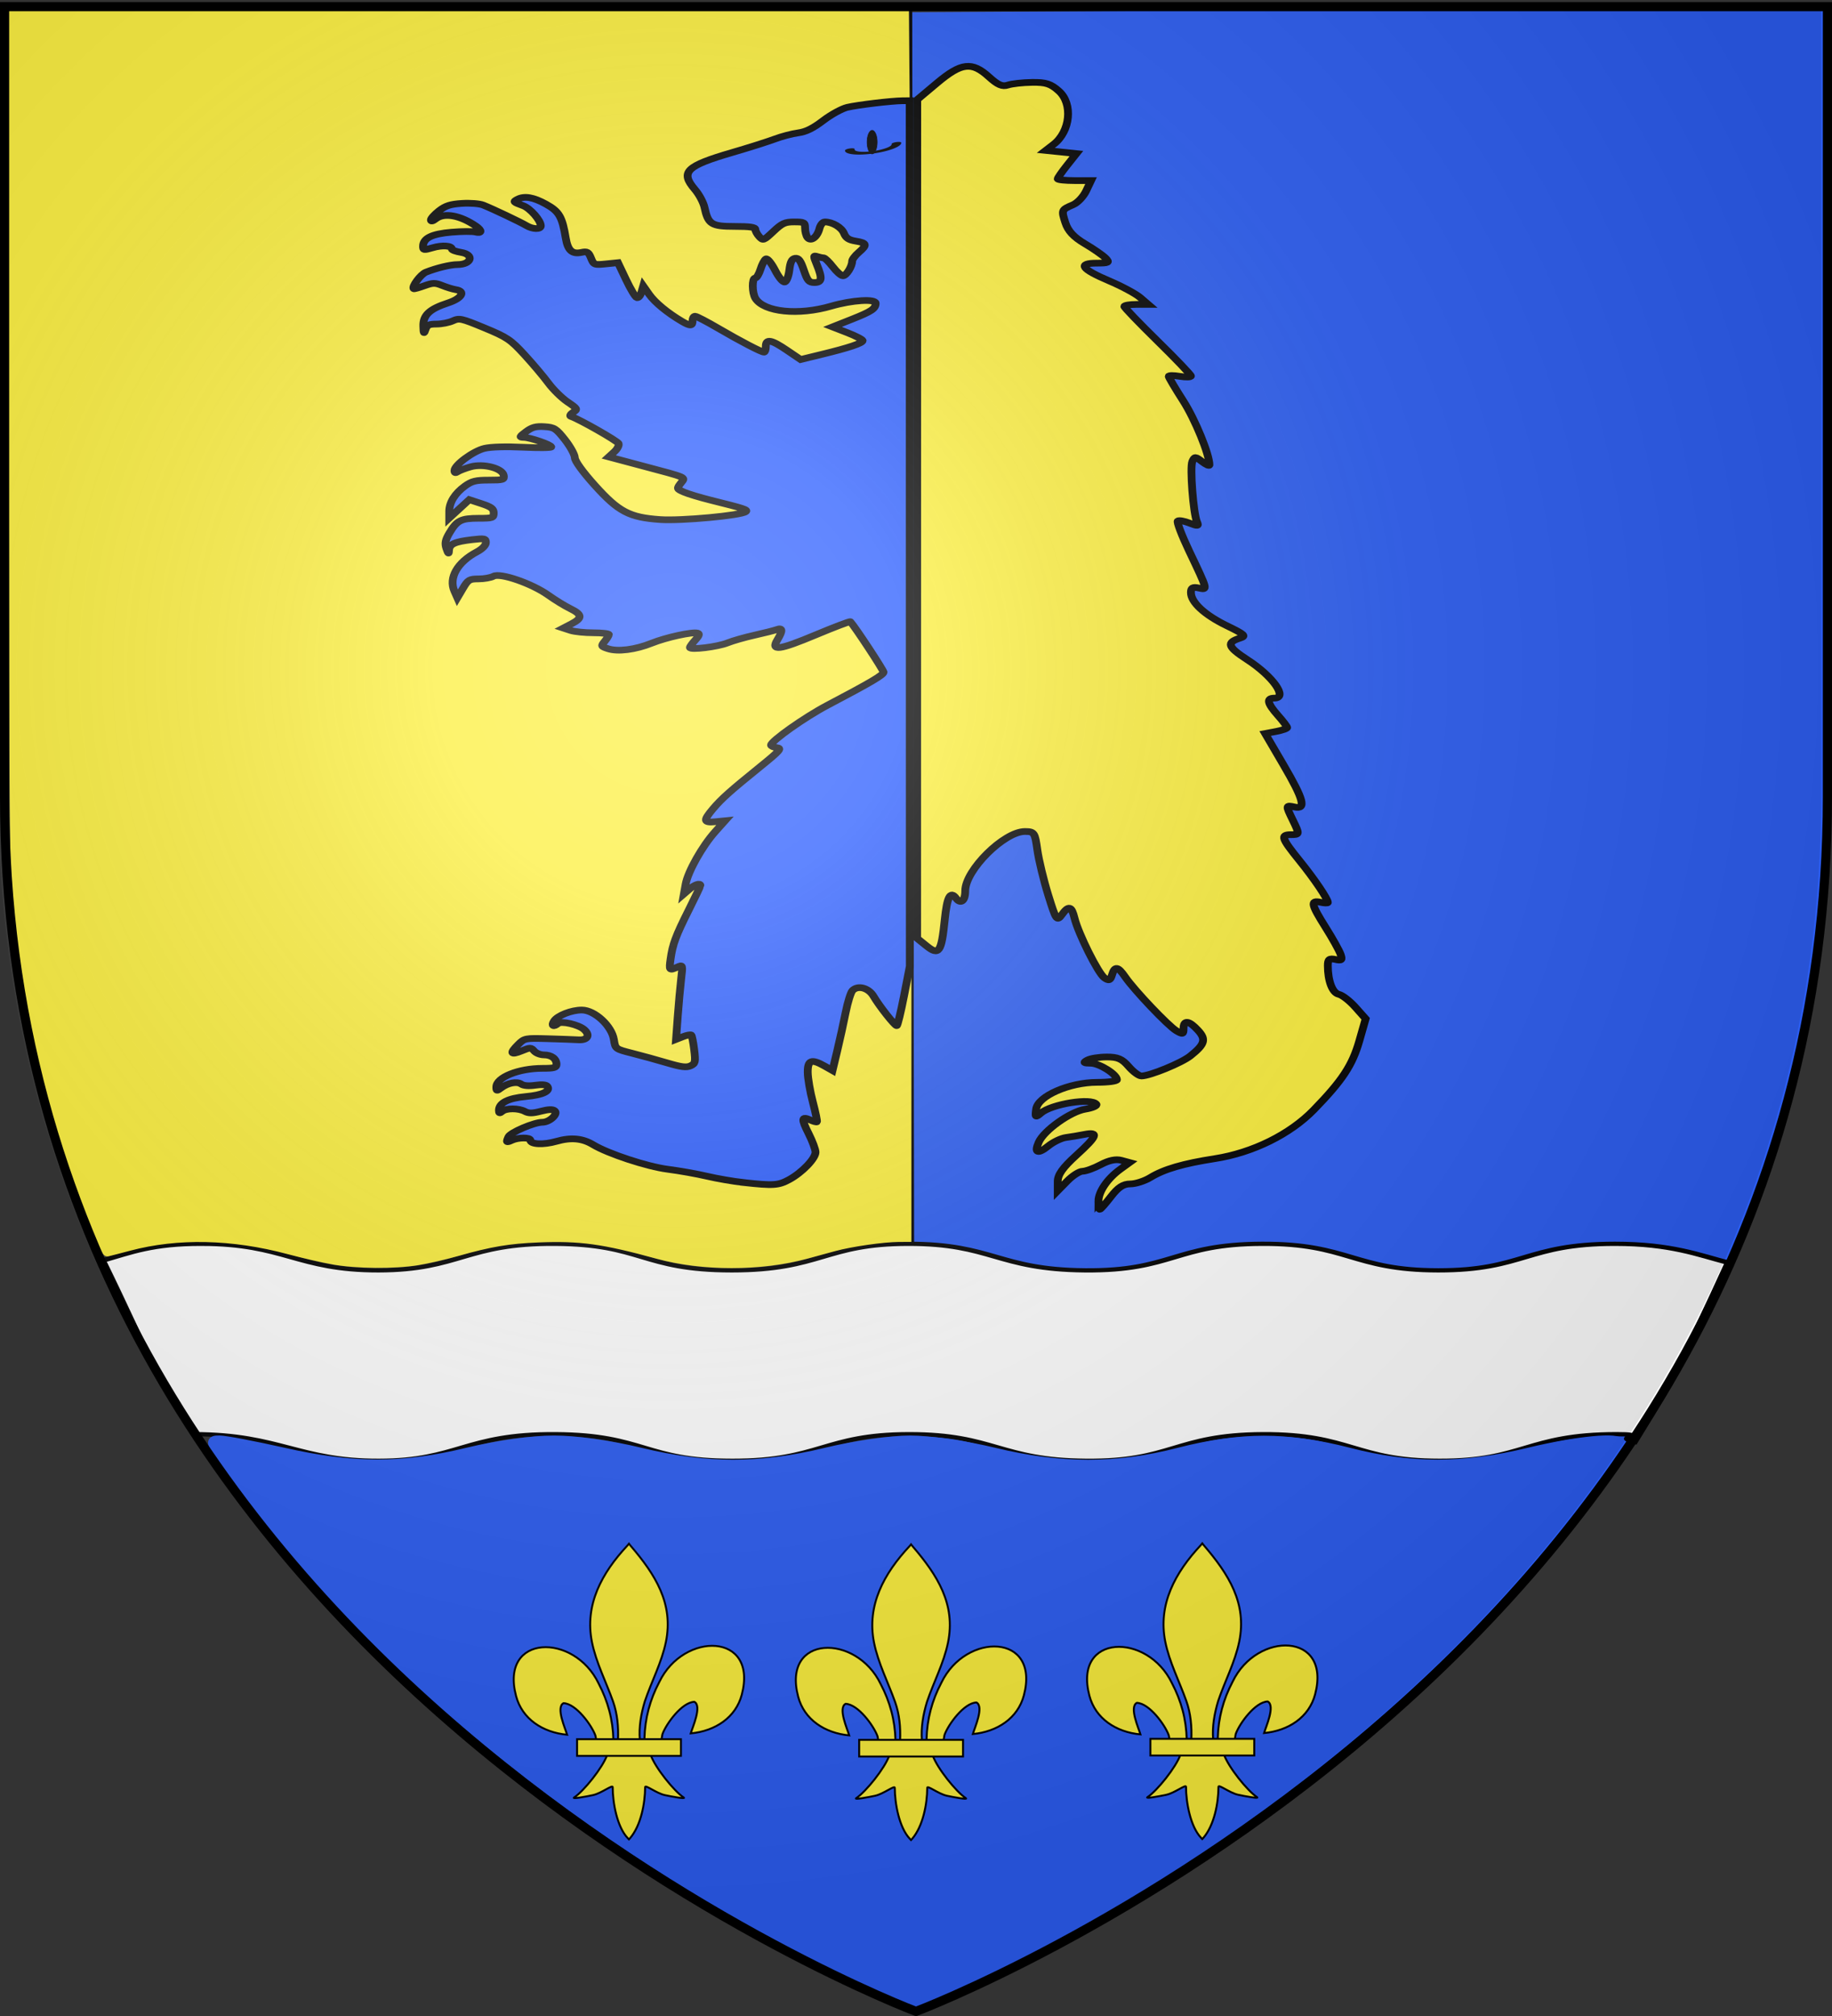<svg xmlns="http://www.w3.org/2000/svg" xmlns:xlink="http://www.w3.org/1999/xlink" width="600" height="660" version="1.0"><rect width="100%" height="100%" fill="#333333" stroke="none"/><desc>Flag of Canton of Valais (Wallis)</desc><defs><radialGradient xlink:href="#b" id="c" cx="221.445" cy="226.331" r="300" fx="221.445" fy="226.331" gradientTransform="matrix(1.353 0 0 1.349 -79.673 -86.19)" gradientUnits="userSpaceOnUse"/><linearGradient id="b"><stop offset="0" style="stop-color:white;stop-opacity:.314"/><stop offset=".19" style="stop-color:white;stop-opacity:.251"/><stop offset=".6" style="stop-color:#6b6b6b;stop-opacity:.125"/><stop offset="1" style="stop-color:black;stop-opacity:.125"/></linearGradient></defs><g style="display:inline"><path d="M300.818 330.91V6.276l148.105-.904 148.105-.905-.862 153.408c-.827 147.123-1.065 154.33-5.79 175.915-15.944 72.838-48.903 134.687-101.54 190.548-45.31 48.083-108.183 93.888-165.924 120.878l-22.094 10.328z" style="opacity:1;fill:#2b5df2;fill-opacity:1;fill-rule:nonzero;stroke:#2b5df2;stroke-width:4.524;stroke-linecap:round;stroke-miterlimit:4;stroke-dasharray:none;stroke-dashoffset:0;stroke-opacity:1"/><g style="display:inline"><path d="M38.125 226.063c-18.318-.071-26.428 6.326-36.625 11.875 17.029 66.543 12.937 58.44 34.015 121.875 30.805.116 38.098 18.768 67.673 18.687 29.574-.081 31.985-19.077 64.968-18.687 32.463.383 32.376 18.67 65 18.687s34.003-18.65 65-18.687 32.9 18.168 65 18.687 33.035-18.427 65.031-18.687c32.007-.26 33.541 18.636 64.938 18.687s32.41-18.687 65.031-18.687c11.492 0-.221 2.304 6.432 5.28 16.977-52.87 19.081-59.958 34.803-125.679-11.003-5.48-21.233-13.351-41.797-13.351-32.588 0-33.604 18.707-64.969 18.656s-32.9-18.916-64.875-18.656c-31.964.26-32.87 19.174-64.937 18.656-32.069-.518-34.004-18.693-64.97-18.656-30.965.036-32.345 18.673-64.937 18.656-32.591-.018-32.507-18.273-64.937-18.656-32.95-.39-35.331 18.575-64.875 18.656-29.545.08-34.195-18.54-64.969-18.656z" style="fill:#fff;fill-opacity:1;fill-rule:evenodd;stroke:#000;stroke-width:2.997;stroke-linecap:butt;stroke-linejoin:miter;stroke-miterlimit:4;stroke-opacity:1" transform="matrix(.891 0 0 .466 32.102 301.852)"/><path d="M0 0h600v660H0z" style="fill:none;fill-opacity:1;fill-rule:nonzero;stroke:none;stroke-width:6.203;stroke-linecap:round;stroke-linejoin:round;stroke-miterlimit:4;stroke-dasharray:none;stroke-opacity:1" transform="matrix(.891 0 0 .466 32.102 301.852)"/></g><path d="M275.515 644.657C193.297 604.746 117.207 542.26 73.54 478.79c-4.714-6.85-4.804-7.246-1.64-7.246 1.84 0 11.255 1.786 20.924 3.968 23.042 5.202 38.841 5.202 60.305.002 9.998-2.422 21.005-3.966 28.276-3.966 7.27 0 18.277 1.544 28.275 3.966 11.153 2.702 20.86 3.966 30.455 3.966s19.302-1.264 30.454-3.966c9.466-2.293 21.058-3.966 27.482-3.966 6.425 0 18.017 1.673 27.482 3.966 21.884 5.302 40.133 5.301 60.614-.002 9.91-2.566 19.433-3.904 27.777-3.904s17.869 1.338 27.778 3.904c20.289 5.254 37.348 5.254 59.026.002 15.731-3.81 29.863-5.171 29.863-2.874 0 4.023-31.814 41.918-53.135 63.29-39.382 39.478-74.739 66.157-126.23 95.249-14.396 8.133-48.94 24.513-51.585 24.46-.874-.018-11.74-4.96-24.146-10.982z" style="opacity:1;fill:#2b5df2;fill-opacity:1;fill-rule:nonzero;stroke:#2b5df2;stroke-width:3.175;stroke-linecap:round;stroke-miterlimit:4;stroke-dasharray:none;stroke-dashoffset:0;stroke-opacity:1"/><path d="m298.882 407.666-.613-406.063" style="fill:none;fill-rule:evenodd;stroke:#000;stroke-width:1px;stroke-linecap:butt;stroke-linejoin:miter;stroke-opacity:1"/><path d="M108.927 413.343c-3.368-.603-9.913-2.11-14.544-3.349-18.39-4.919-36.157-5.306-51.908-1.131-3.2.848-6.387 1.668-7.083 1.822-1.122.248-1.693-.796-5.08-9.29C16.348 366.363 9 335.79 4.694 294.803c-.925-8.81-1.05-23.964-1.245-150.206L3.233 4.19h293.825l.406 44.556c.224 24.507.407 114.906.407 200.888v156.331l-3.52.012c-4.989.017-15.57 1.54-20.978 3.02-2.526.691-6.66 1.815-9.187 2.497-15.035 4.06-34.164 4.06-48.997 0-17.838-4.882-25.245-5.902-38.853-5.352-9.654.391-15.628 1.398-26.374 4.447-4.042 1.147-9.968 2.504-13.168 3.015-7.741 1.238-20.142 1.122-27.867-.261z" style="opacity:1;fill:#fcef3c;fill-opacity:1;fill-rule:nonzero;stroke:#fcef3c;stroke-width:1.225;stroke-linecap:round;stroke-miterlimit:4;stroke-dasharray:none;stroke-dashoffset:0;stroke-opacity:1"/><g style="display:inline"><path d="M285.463 195.911c1.76-1.76 2.104-4.428.571-4.428-.55 0-1.006-1.688-1.013-3.75-.032-8.685-2.65-10.972-4.773-4.17-1.108 3.55-.978 8.474.333 12.67.54 1.727 2.995 1.565 4.882-.322M266.034 195.004c0-2.549-4.238-14.521-5.14-14.521-.473 0-.86 3.342-.86 7.426 0 6.233.282 7.5 1.75 7.884 3.303.863 4.25.687 4.25-.79M306.453 193.876c1.796-.69 2.096-3.478.542-5.033-.572-.572-1.862-2.574-2.867-4.45s-2.628-3.569-3.607-3.762c-1.542-.304-1.697.165-1.157 3.492.343 2.114 1.084 3.998 1.647 4.185.563.188 1.023 1.354 1.023 2.591 0 3.392 1.211 4.208 4.419 2.977M293.722 159.733c3.852-3.383 3.974-10.25.18-10.25-2.487 0-4.1 4.242-3.278 8.623.348 1.857.74 3.377.869 3.377.13 0 1.132-.788 2.229-1.75M261.73 157.226c4.526-6.688 4.197-7.472-2.57-6.118-2.631.526-3.126 1.08-3.126 3.5 0 1.581.45 2.875 1 2.875s1 .675 1 1.5c0 2.378 1.322 1.75 3.696-1.757M350.5 99.251c3.335-3.896 3.485-4.331 1.887-5.5-2.47-1.806-3.233-1.59-3.91 1.106-1.065 4.243-9.647 6.279-12.871 3.054-.864-.864-1.572-2.847-1.572-4.406 0-2.343-.347-2.744-2-2.312-1.558.408-2 1.364-2 4.334 0 5.497 3.418 7.956 11.057 7.956 5.568 0 5.925-.161 9.41-4.232M344.035 89.983c0-.825-.675-1.5-1.5-1.5-.826 0-1.5.675-1.5 1.5s.674 1.5 1.5 1.5c.825 0 1.5-.675 1.5-1.5" style="fill:#fff;fill-opacity:1" transform="matrix(.46 0 0 .394 131.221 14.452)"/><path d="M337.042 83.827c3.75-2.327 3.919-2.587 2.122-3.285-2.78-1.079-3.637-.95-4.399.66-1.197 2.534-10.85 3.75-14.477 1.825-.972-.517-1.768-1.7-1.768-2.632 0-1.4-.39-1.639-2.25-1.38-1.753.243-2.25.814-2.25 2.588 0 3.282 3.845 4.751 12.438 4.751 6.262 0 6.665-.096 10.584-2.527" style="fill:#000;fill-opacity:1;display:inline" transform="matrix(.46 0 0 .394 131.221 14.452)"/><path d="M330.352 79.672c0-2.652-1.095-4.822-2.433-4.822s-2.432 2.17-2.432 4.822c0 2.651 1.095 4.821 2.432 4.821 1.338 0 2.433-2.17 2.433-4.821" style="fill:#000;fill-opacity:1;display:inline" transform="matrix(.46 0 0 .394 131.221 14.452)"/><path d="M242.76 534.39c-3.876-.494-10.22-1.766-14.096-2.826-3.877-1.059-10.673-2.465-15.103-3.124-7.852-1.167-22.977-6.968-28.696-11.005-4.117-2.906-8.523-3.375-14.147-1.507-5.005 1.662-10.019 1.392-10.019-.54 0-1.302-4.645-1.266-7.114.055-2.13 1.14-2.27.969-1.292-1.58.747-1.946 9.85-6.486 13.033-6.5 2.79-.013 6.183-3.7 4.737-5.146-.743-.743-2.331-.68-5.302.21-3.286.985-4.671 1.002-6.151.078-2.467-1.541-7.237-1.533-8.785.015-.94.94-1.208.828-1.208-.504 0-3.355 3.514-5.45 10.378-6.185 6.52-.698 9.59-2.42 8.232-4.615-.44-.713-2.139-.878-4.652-.453-2.5.422-4.485.232-5.386-.516-1.628-1.35-5.175-.546-7.817 1.774-1.607 1.411-1.762 1.37-1.762-.466 0-4.345 8.531-8.367 17.747-8.367 4.54 0 5.411-.292 5.411-1.813 0-2.521-1.968-4.229-4.873-4.229-1.351 0-3.03-.784-3.73-1.742-1.206-1.648-1.47-1.649-4.894-.016-4.213 2.009-4.613 1.009-1.186-2.968 2.37-2.75 2.669-2.817 11.328-2.527 4.891.165 10.24.391 11.886.504 3.502.24 4.562-2.166 2.058-4.67-2.186-2.186-8.736-3.926-10.005-2.657-1.744 1.744-2.704 1.053-1.545-1.112 1.318-2.463 6.761-4.959 10.746-4.927 4.902.04 11.469 7.126 12.3 13.274.568 4.2.589 4.218 7.115 6.144 3.6 1.062 9.65 3.003 13.448 4.313 5.378 1.856 7.353 2.141 8.942 1.29 1.824-.975 1.972-1.736 1.402-7.196-.351-3.358-.862-6.329-1.135-6.602-.274-.273-1.701.052-3.173.722l-2.676 1.22.659-10.37c.362-5.703.952-13.253 1.311-16.778.639-6.267.607-6.384-1.445-5.286-3.134 1.677-3.246 1.52-2.622-3.66.797-6.626 1.96-10.268 7.05-22.095 2.43-5.645 4.418-10.516 4.418-10.824 0-1.253-2.145-.429-4.181 1.607l-2.167 2.167.689-4.432c.867-5.586 6.397-17.026 11.332-23.445l3.779-4.916-3.72.435c-4.542.53-4.7-.526-.871-5.807 3.307-4.561 6.58-7.963 18.315-19.03 7.387-6.967 8.235-8.099 6.275-8.377-1.246-.177-2.265-.705-2.265-1.174 0-1.814 13.015-12.53 21.648-17.825 16.769-10.285 21.648-13.634 21.648-14.86 0-.925-10.902-20.24-12.78-22.639-.186-.239-6.2 2.424-13.364 5.916-14.132 6.89-17.372 7.363-14.67 2.138q3.093-5.985-.217-4.558c-.969.418-4.854 1.563-8.632 2.545-3.779.982-8.454 2.537-10.39 3.455-3.738 1.774-14.457 3.303-14.457 2.062 0-.406.939-1.93 2.086-3.39 1.43-1.818 1.704-2.779.87-3.057-2-.667-12.16 1.92-17.647 4.493-6.284 2.947-13.065 3.954-16.833 2.5-2.687-1.038-2.75-1.204-1.258-3.333.863-1.232 1.569-2.593 1.569-3.023s-2.69-.783-5.976-.783-7.223-.474-8.748-1.054l-2.771-1.054 3.21-1.952c4.184-2.545 4.05-4.153-.567-6.78-2.076-1.182-5.854-3.883-8.394-6-6.292-5.247-18.49-10.17-21.123-8.524-1.056.66-3.653 1.199-5.77 1.199-3.512 0-4.04.373-6.002 4.235l-2.15 4.235-1.128-2.966c-2.283-6.003 1.134-12.99 8.614-17.613 2.104-1.3 3.481-2.953 3.481-4.178 0-1.863-.424-1.969-5.286-1.312-6.738.91-8.789 2.015-8.897 4.797-.07 1.807-.256 1.659-.983-.779-.694-2.324-.428-3.926 1.167-7.048 2.872-5.618 4.47-6.557 11.171-6.557 5.478 0 5.849-.151 5.849-2.38 0-1.907-.936-2.738-4.7-4.176l-4.7-1.795-3.859 4.137-3.858 4.136v-3.032c0-3.981 2.209-8.11 6.082-11.37 2.618-2.203 4.128-2.637 9.168-2.637 5.567 0 6.01-.164 5.713-2.122-.488-3.219-7.798-5.43-12.717-3.846-2.043.658-4.281 1.646-4.974 2.195-.892.708-1.258.557-1.258-.52 0-2.52 7.28-8.78 11.579-9.956 2.479-.678 8.189-.87 14.851-.498 5.954.332 10.823.274 10.82-.128-.004-.982-8.062-4.248-10.578-4.288-1.774-.028-1.673-.322.882-2.569 2.276-2.001 3.765-2.473 7.048-2.234 3.797.277 4.492.79 7.908 5.842 2.06 3.046 3.771 6.67 3.804 8.055.035 1.534 3.029 6.36 7.667 12.36 9.234 11.947 13.31 14.437 25.215 15.405 8.053.655 31.173-1.842 32.912-3.554.873-.86-.504-1.385-13.434-5.13-4.153-1.203-8.83-2.845-10.394-3.65-2.74-1.41-2.785-1.551-1.227-3.929 1.91-2.915 3.144-2.27-15.329-8.006l-12.35-3.836 2.157-2.296c1.186-1.263 1.912-2.935 1.612-3.716-.458-1.193-15.133-10.927-18.328-12.157-.559-.215-.17-1.042.865-1.838 1.783-1.372 1.671-1.613-2.163-4.65-2.223-1.76-5.552-5.579-7.397-8.485-1.844-2.905-5.988-8.622-9.208-12.704-5.346-6.776-6.683-7.82-15.365-12.008-8.906-4.296-9.678-4.496-12.193-3.151-1.477.79-4.29 1.436-6.251 1.436-2.943 0-3.69.44-4.275 2.517s-.728 1.8-.81-1.587c-.123-4.99 2.366-7.702 9.577-10.44 5.228-1.984 6.817-5.223 2.908-5.931-1.107-.2-3.435-1.027-5.173-1.837-2.797-1.303-3.593-1.29-6.95.113-2.086.871-3.911 1.465-4.057 1.32-.873-.878 2.68-6.492 4.699-7.426 4.088-1.89 9.485-3.412 12.106-3.412 5.461 0 6.602-4.493 1.389-5.471-1.938-.364-3.524-1.041-3.524-1.505 0-1.554-3.708-1.836-7.41-.563-3.365 1.157-3.666 1.105-3.666-.635 0-3.655 3.348-5.595 10.948-6.344 3.965-.39 8.108-.425 9.206-.076 2.47.783 2.604-.713.235-2.63-6.059-4.903-12.271-6.208-15.527-3.26-1.196 1.081-1.841 1.238-1.841.446 0-.671 1.418-2.515 3.151-4.098 2.49-2.274 4.34-2.967 8.81-3.3 3.155-.235 6.773.1 8.176.757 3.827 1.792 14.346 7.614 16.586 9.18 2.477 1.732 5.567 1.804 5.562.13-.007-2.466-4.064-7.864-6.79-9.034-3.814-1.638-3.92-1.773-2.239-2.836 2.674-1.691 6.16-1.016 11.023 2.136 5.074 3.287 6.236 5.613 7.616 15.24.796 5.548 2.45 7.306 6.03 6.408 2.222-.558 2.722-.214 3.678 2.528 1.07 3.069 1.26 3.156 5.748 2.626l4.64-.548 3.13 7.676c1.72 4.222 3.591 7.831 4.158 8.02.567.19 1.348-.917 1.735-2.46l.703-2.803 2.292 3.797c2.173 3.601 7.136 8.36 12.624 12.106 3.233 2.206 4.055 2.142 4.055-.315 0-1.107.436-2.014.968-2.014s4.535 2.429 8.894 5.397c8.616 5.867 16.607 10.714 17.664 10.714.367 0 .667-1.133.667-2.518 0-3.58 2.013-3.17 8.117 1.654l5.277 4.172 8.154-2.313c10.53-2.987 15.707-5.014 15.707-6.152 0-.5-2.606-2.09-5.79-3.534l-5.79-2.623 7.541-3.484c7.475-3.453 9.028-4.67 9.058-7.102.026-2.133-9.106-1.461-17.102 1.258-12.607 4.288-25.86 2.715-29.166-3.46-1.312-2.452-1.365-9.126-.072-9.126.532 0 1.45-1.793 2.04-3.985.59-2.191 1.525-4.263 2.076-4.604.551-.34 2.135 1.94 3.518 5.069 1.462 3.305 3.034 5.517 3.753 5.281.68-.223 1.464-2.633 1.74-5.354.368-3.607.969-5.036 2.22-5.273 1.307-.248 2.101 1.005 3.343 5.278 1.4 4.814 1.973 5.602 4.075 5.602 2.917 0 3.132-1.83.943-8.033-1.359-3.85-1.35-4.2.082-3.65.872.334 1.995.607 2.495.607.501 0 2.11 1.813 3.576 4.028s3.212 4.028 3.88 4.028c1.29 0 3.552-4.17 3.552-6.547 0-.78 1.133-2.55 2.517-3.934 3.372-3.372 3.18-4.274-1.08-5.073-2.74-.515-3.831-1.347-4.58-3.498-.94-2.694-4.44-5.114-7.397-5.114-.76 0-1.674 1.328-2.03 2.951-.855 3.89-3.329 6.054-4.608 4.033-.503-.795-.922-2.692-.93-4.215-.015-2.57-.314-2.769-4.158-2.769-3.59 0-4.663.571-8.046 4.28-3.768 4.13-3.956 4.211-5.423 2.324-.836-1.075-1.52-2.547-1.52-3.272 0-.975-2.068-1.318-7.939-1.318-8.983 0-10.214-.905-11.634-8.549-.41-2.21-2.065-5.81-3.676-8.002-5.783-7.863-3.438-10.563 14.44-16.631 6.23-2.115 13.519-4.803 16.198-5.975s6.757-2.427 9.062-2.79c3.044-.48 5.699-2.002 9.702-5.558 3.032-2.693 7.188-5.348 9.236-5.9 4.163-1.12 16.993-2.902 21.249-2.95l2.768-.03.025 194.076.024 194.077-2.24 13.342c-1.233 7.337-2.49 13.34-2.794 13.339-.75-.003-6.793-8.943-8.908-13.18-1.895-3.796-6.028-5.112-8.123-2.588-.661.797-1.85 5.238-2.64 9.868s-2.25 12.376-3.244 17.212l-1.806 8.793-3.019-1.99c-5.094-3.357-6.547-2.737-6.517 2.78.014 2.63.894 8.622 1.955 13.316 1.061 4.693 1.768 8.694 1.57 8.891-.196.198-1.342-.168-2.544-.811-3.39-1.814-3.524-.554-.646 6.082 1.463 3.373 2.66 7.133 2.66 8.355 0 2.866-5.226 9.188-10.18 12.315-4.138 2.612-6.064 2.754-17.51 1.293z" style="opacity:1;fill:#2b5dff;fill-opacity:1;fill-rule:nonzero;stroke:#000;stroke-width:3;stroke-linecap:round;stroke-miterlimit:4;stroke-dasharray:none;stroke-dashoffset:0;stroke-opacity:1" transform="matrix(.851 0 0 .73 36.937 -2.971)"/><path d="M379.331 542.81c0-4.281 3.447-10.173 8.4-14.357l3.571-3.016-3.16-1.003c-2.11-.67-4.741-.024-7.932 1.948-2.626 1.623-5.764 2.951-6.972 2.951s-3.856 1.972-5.884 4.381l-3.686 4.381v-4.169c0-3.047 1.915-6.198 7.12-11.713 8.098-8.58 8.816-10.688 3.203-9.402-2.153.494-5.386 1.124-7.183 1.401s-4.838 1.98-6.758 3.784c-4.087 3.84-5.541 3.174-3.691-1.692 2.017-5.305 12.214-13.749 17.891-14.813 2.781-.522 4.704-1.52 4.273-2.217-1.848-2.989-17.23-.114-21.33 3.987-2.117 2.117-2.263 1.971-1.828-1.834.662-5.809 12.757-11.964 23.51-11.964 4.167 0 7.576-.53 7.576-1.176 0-2.43-6.724-7.369-10.06-7.39-2.761-.017-3.033-.303-1.332-1.402 1.175-.76 4.52-1.39 7.433-1.402 4.249-.018 5.923.824 8.456 4.25 1.737 2.35 3.946 4.272 4.908 4.272 3.217 0 15.473-5.85 18.849-8.996 5.61-5.23 6.164-7.398 2.938-11.5-3.512-4.465-5.561-4.753-5.561-.783 0 2.619-.294 2.723-2.774.986-3.146-2.204-16.166-18.166-19.707-24.16-2.815-4.766-3.978-4.969-5.048-.88-.665 2.544-1.176 2.776-2.922 1.327-2.388-1.982-10.03-19.789-11.517-26.836-1.151-5.455-2.203-5.764-4.904-1.44-1.877 3.005-2.173 2.498-5.208-8.9-1.77-6.648-3.655-15.771-4.188-20.275-.91-7.684-1.203-8.187-4.777-8.187-8.005 0-22.968 17.32-22.968 26.587 0 4.59-1.76 6.23-3.56 3.316-2.16-3.497-3.434-.624-4.343 9.801-1.264 14.49-2.224 16.09-6.973 11.628l-3.635-3.415.02-188.069.021-188.069 7.647-7.475c9.342-9.133 13.388-9.684 19.956-2.72 3.425 3.631 5.147 4.496 7.288 3.66 1.541-.603 5.726-1.141 9.3-1.196 5.333-.082 7.183.615 10.323 3.894 5.475 5.714 4.416 18.103-2.044 23.915l-3.007 2.706 5.893.712 5.893.712-3.59 5.264c-1.975 2.895-3.59 5.618-3.59 6.052s2.885.787 6.412.787h6.411l-1.884 4.628c-1.037 2.545-3.293 5.333-5.013 6.196-4.528 2.269-4.563 2.364-2.98 8.096 1.024 3.71 3.212 6.448 7.519 9.411 3.34 2.299 6.917 5.195 7.946 6.436 1.652 1.99 1.25 2.256-3.404 2.256-7.497 0-5.897 2.68 4.728 7.92 4.863 2.398 10.243 5.762 11.957 7.476l3.115 3.115h-4.588c-2.523 0-4.588.408-4.588.907s5.767 7.494 12.815 15.545c7.049 8.05 12.816 15.092 12.816 15.646s-1.922.624-4.272.155c-2.35-.47-4.272-.47-4.272.002s2.511 5.422 5.58 11c4.58 8.325 10.084 24.003 10.084 28.725 0 .596-1.269-.065-2.819-1.468-2.642-2.391-2.876-2.398-3.755-.108-1.003 2.613.372 23.448 1.79 27.146.735 1.913.336 1.985-2.884.518-2.055-.936-4.087-1.35-4.517-.921s1.539 6.46 4.373 13.403c7.264 17.79 7.212 17.554 3.68 16.631-2.293-.6-2.988-.125-2.988 2.04 0 4.39 5.29 10.073 13.898 14.93 6.822 3.851 7.48 4.582 4.96 5.514-5.325 1.97-4.753 3.928 2.82 9.65 9.962 7.527 15.803 17.255 10.36 17.255-3.078 0-2.638 2.378 1.425 7.705 1.958 2.567 3.56 5.036 3.56 5.488 0 .45-1.905 1.238-4.233 1.75l-4.232.93 7.08 14.108c7.791 15.526 8.805 20.041 4.233 18.846-3.412-.893-3.432-.734-.712 5.775 2.713 6.495 2.7 6.628-.712 6.628-4.08 0-3.614 1.607 3.376 11.679 5.69 8.197 10.863 17.117 10.863 18.731 0 .358-1.282.315-2.848-.095-3.946-1.032-3.594.957 1.993 11.286 2.662 4.922 5.252 10.337 5.754 12.035.766 2.585.443 2.962-1.993 2.325-2.351-.614-2.906-.082-2.906 2.788 0 6.864 1.748 12.2 4.207 12.844 1.363.356 4.248 2.969 6.412 5.806l3.935 5.159-2.432 9.923c-2.68 10.94-6.538 17.749-17.513 30.915-9.179 11.01-23.512 19.257-38.04 21.886-12.272 2.22-19.599 4.716-24.876 8.474-2.223 1.583-5.696 2.878-7.718 2.878-2.71 0-4.665 1.495-7.445 5.696-2.073 3.132-4.005 5.696-4.292 5.696-.288 0-.523-1.625-.523-3.61z" style="opacity:1;fill:#fcef3c;fill-opacity:1;fill-rule:nonzero;stroke:#000;stroke-width:3;stroke-linecap:round;stroke-miterlimit:4;stroke-dasharray:none;stroke-dashoffset:0;stroke-opacity:1" transform="matrix(.851 0 0 .73 36.937 -2.971)"/><path d="M248.071 42.528a9.062 8.18 0 1 1-18.124 0 9.062 8.18 0 1 1 18.124 0z" style="opacity:1;fill:#000;fill-opacity:1;fill-rule:nonzero;stroke:#000;stroke-width:1;stroke-linecap:round;stroke-linejoin:miter;marker:none;marker-start:none;marker-mid:none;marker-end:none;stroke-miterlimit:4;stroke-dasharray:none;stroke-dashoffset:0;stroke-opacity:1;visibility:visible;display:inline;overflow:visible" transform="matrix(.183 0 0 .455 241.896 27.174)"/><path d="M254.742 37.557a8.118 7.489 0 1 1-16.168-.966" style="opacity:1;fill:none;fill-opacity:1;fill-rule:nonzero;stroke:#000;stroke-width:3.321;stroke-linecap:round;stroke-linejoin:miter;marker:none;marker-start:none;marker-mid:none;marker-end:none;stroke-miterlimit:4;stroke-dasharray:none;stroke-dashoffset:0;stroke-opacity:1;visibility:visible;display:inline;overflow:visible" transform="matrix(.939 -.143 .06 .231 52.123 74.665)"/></g></g><path d="M407.03 608.7c1.424-61.957 16.75-119.54 45.289-174.11 74.714-157.185 302.92-153.431 252.615 38.812-18.537 70.84-81.509 112.474-156.319 119.615 5.4-18.665 35.1-84.652 11.125-97.562-38.339 1.449-85.945 67.706-97.393 99.301-1.653 4.536-1.19 9.778-3.036 14.24" style="opacity:1;fill:#fcef3c;fill-opacity:1;fill-rule:evenodd;stroke:#000;stroke-width:6;stroke-linecap:butt;stroke-linejoin:miter;stroke-miterlimit:4;stroke-dasharray:none;stroke-opacity:1;display:inline" transform="matrix(.107 0 0 .106 355.288 504.513)"/><g style="opacity:1;display:inline"><g style="fill:#fcef3c;fill-opacity:1;stroke:#000;stroke-width:6;stroke-miterlimit:4;stroke-dasharray:none;stroke-opacity:1"><path d="M350.523 657.372c-1.425-61.956-16.751-119.54-45.29-174.108-74.714-157.186-302.92-153.432-252.615 38.81 18.537 70.84 81.509 112.475 156.319 119.616-5.4-18.665-35.1-84.652-11.124-97.562 38.338 1.449 85.944 67.705 97.392 99.301 1.653 4.536 1.19 9.778 3.036 14.24" style="fill:#fcef3c;fill-opacity:1;fill-rule:evenodd;stroke:#000;stroke-width:6;stroke-linecap:butt;stroke-linejoin:miter;stroke-miterlimit:4;stroke-dasharray:none;stroke-opacity:1" transform="matrix(.107 0 0 .106 351.159 499.798)"/><path d="M393.626 57.12c-78.714 84.85-131.565 182.962-108.781 298.031 12.57 63.484 43.041 122.28 64.53 183.438 13.437 38.37 16.873 78.452 15.282 118.781h66.781c-3.196-40.626 3.807-79.998 15.282-118.781 20.474-61.538 51.625-119.906 64.53-183.438 24.129-118.779-32.506-208.36-108.437-297.656l-4.64-5.918z" style="fill:#fcef3c;fill-opacity:1;fill-rule:nonzero;stroke:#000;stroke-width:6;stroke-linecap:butt;stroke-linejoin:miter;stroke-miterlimit:4;stroke-dasharray:none;stroke-opacity:1" transform="matrix(.107 0 0 .106 351.159 499.798)"/><path d="M331.345 704.401c-13.962 39.13-70.889 110.792-101.125 131.22-7.843 5.297 37.486-3.052 57.78-7.5 26.62-5.835 61.218-34.198 60.407-24.188-.075 45.838 12.811 122.324 46.406 157.468l3.182 3.388 3.287-3.388c33.578-39.17 46.238-108.042 46.406-157.468-.81-10.01 33.788 18.353 60.407 24.187 20.295 4.449 65.623 12.798 57.78 7.5-30.236-20.427-87.131-92.089-101.093-131.219z" style="fill:#fcef3c;fill-opacity:1;fill-rule:evenodd;stroke:#000;stroke-width:6;stroke-linecap:butt;stroke-linejoin:miter;stroke-miterlimit:4;stroke-dasharray:none;stroke-opacity:1" transform="matrix(.107 0 0 .106 351.159 499.798)"/><path d="M239.352 655.379H557.24v51.503H239.352z" style="fill:#fcef3c;fill-opacity:1;stroke:#000;stroke-width:6;stroke-miterlimit:4;stroke-dasharray:none;stroke-opacity:1" transform="matrix(.107 0 0 .106 351.159 499.798)"/></g></g><path d="M407.03 608.7c1.424-61.957 16.75-119.54 45.289-174.11 74.714-157.185 302.92-153.431 252.615 38.812-18.537 70.84-81.509 112.474-156.319 119.615 5.4-18.665 35.1-84.652 11.125-97.562-38.339 1.449-85.945 67.706-97.393 99.301-1.653 4.536-1.19 9.778-3.036 14.24" style="opacity:1;fill:#fcef3c;fill-opacity:1;fill-rule:evenodd;stroke:#000;stroke-width:6;stroke-linecap:butt;stroke-linejoin:miter;stroke-miterlimit:4;stroke-dasharray:none;stroke-opacity:1;display:inline" transform="matrix(.107 0 0 .106 259.905 504.837)"/><g style="opacity:1;display:inline"><g style="fill:#fcef3c;fill-opacity:1;stroke:#000;stroke-width:6;stroke-miterlimit:4;stroke-dasharray:none;stroke-opacity:1"><path d="M350.523 657.372c-1.425-61.956-16.751-119.54-45.29-174.108-74.714-157.186-302.92-153.432-252.615 38.81 18.537 70.84 81.509 112.475 156.319 119.616-5.4-18.665-35.1-84.652-11.124-97.562 38.338 1.449 85.944 67.705 97.392 99.301 1.653 4.536 1.19 9.778 3.036 14.24" style="fill:#fcef3c;fill-opacity:1;fill-rule:evenodd;stroke:#000;stroke-width:6;stroke-linecap:butt;stroke-linejoin:miter;stroke-miterlimit:4;stroke-dasharray:none;stroke-opacity:1" transform="matrix(.107 0 0 .106 255.776 500.12)"/><path d="M393.626 57.12c-78.714 84.85-131.565 182.962-108.781 298.031 12.57 63.484 43.041 122.28 64.53 183.438 13.437 38.37 16.873 78.452 15.282 118.781h66.781c-3.196-40.626 3.807-79.998 15.282-118.781 20.474-61.538 51.625-119.906 64.53-183.438 24.129-118.779-32.506-208.36-108.437-297.656l-4.64-5.918z" style="fill:#fcef3c;fill-opacity:1;fill-rule:nonzero;stroke:#000;stroke-width:6;stroke-linecap:butt;stroke-linejoin:miter;stroke-miterlimit:4;stroke-dasharray:none;stroke-opacity:1" transform="matrix(.107 0 0 .106 255.776 500.12)"/><path d="M331.345 704.401c-13.962 39.13-70.889 110.792-101.125 131.22-7.843 5.297 37.486-3.052 57.78-7.5 26.62-5.835 61.218-34.198 60.407-24.188-.075 45.838 12.811 122.324 46.406 157.468l3.182 3.388 3.287-3.388c33.578-39.17 46.238-108.042 46.406-157.468-.81-10.01 33.788 18.353 60.407 24.187 20.295 4.449 65.623 12.798 57.78 7.5-30.236-20.427-87.131-92.089-101.093-131.219z" style="fill:#fcef3c;fill-opacity:1;fill-rule:evenodd;stroke:#000;stroke-width:6;stroke-linecap:butt;stroke-linejoin:miter;stroke-miterlimit:4;stroke-dasharray:none;stroke-opacity:1" transform="matrix(.107 0 0 .106 255.776 500.12)"/><path d="M239.352 655.379H557.24v51.503H239.352z" style="fill:#fcef3c;fill-opacity:1;stroke:#000;stroke-width:6;stroke-miterlimit:4;stroke-dasharray:none;stroke-opacity:1" transform="matrix(.107 0 0 .106 255.776 500.12)"/></g></g><path d="M407.03 608.7c1.424-61.957 16.75-119.54 45.289-174.11 74.714-157.185 302.92-153.431 252.615 38.812-18.537 70.84-81.509 112.474-156.319 119.615 5.4-18.665 35.1-84.652 11.125-97.562-38.339 1.449-85.945 67.706-97.393 99.301-1.653 4.536-1.19 9.778-3.036 14.24" style="opacity:1;fill:#fcef3c;fill-opacity:1;fill-rule:evenodd;stroke:#000;stroke-width:6;stroke-linecap:butt;stroke-linejoin:miter;stroke-miterlimit:4;stroke-dasharray:none;stroke-opacity:1;display:inline" transform="matrix(.107 0 0 .106 167.515 504.623)"/><g style="opacity:1;display:inline"><g style="fill:#fcef3c;fill-opacity:1;stroke:#000;stroke-width:6;stroke-miterlimit:4;stroke-dasharray:none;stroke-opacity:1"><path d="M350.523 657.372c-1.425-61.956-16.751-119.54-45.29-174.108-74.714-157.186-302.92-153.432-252.615 38.81 18.537 70.84 81.509 112.475 156.319 119.616-5.4-18.665-35.1-84.652-11.124-97.562 38.338 1.449 85.944 67.705 97.392 99.301 1.653 4.536 1.19 9.778 3.036 14.24" style="fill:#fcef3c;fill-opacity:1;fill-rule:evenodd;stroke:#000;stroke-width:6;stroke-linecap:butt;stroke-linejoin:miter;stroke-miterlimit:4;stroke-dasharray:none;stroke-opacity:1" transform="matrix(.107 0 0 .106 163.386 499.907)"/><path d="M393.626 57.12c-78.714 84.85-131.565 182.962-108.781 298.031 12.57 63.484 43.041 122.28 64.53 183.438 13.437 38.37 16.873 78.452 15.282 118.781h66.781c-3.196-40.626 3.807-79.998 15.282-118.781 20.474-61.538 51.625-119.906 64.53-183.438 24.129-118.779-32.506-208.36-108.437-297.656l-4.64-5.918z" style="fill:#fcef3c;fill-opacity:1;fill-rule:nonzero;stroke:#000;stroke-width:6;stroke-linecap:butt;stroke-linejoin:miter;stroke-miterlimit:4;stroke-dasharray:none;stroke-opacity:1" transform="matrix(.107 0 0 .106 163.386 499.907)"/><path d="M331.345 704.401c-13.962 39.13-70.889 110.792-101.125 131.22-7.843 5.297 37.486-3.052 57.78-7.5 26.62-5.835 61.218-34.198 60.407-24.188-.075 45.838 12.811 122.324 46.406 157.468l3.182 3.388 3.287-3.388c33.578-39.17 46.238-108.042 46.406-157.468-.81-10.01 33.788 18.353 60.407 24.187 20.295 4.449 65.623 12.798 57.78 7.5-30.236-20.427-87.131-92.089-101.093-131.219z" style="fill:#fcef3c;fill-opacity:1;fill-rule:evenodd;stroke:#000;stroke-width:6;stroke-linecap:butt;stroke-linejoin:miter;stroke-miterlimit:4;stroke-dasharray:none;stroke-opacity:1" transform="matrix(.107 0 0 .106 163.386 499.907)"/><path d="M239.352 655.379H557.24v51.503H239.352z" style="fill:#fcef3c;fill-opacity:1;stroke:#000;stroke-width:6;stroke-miterlimit:4;stroke-dasharray:none;stroke-opacity:1" transform="matrix(.107 0 0 .106 163.386 499.907)"/></g></g><path d="M297.956 658.056s298.5-112.32 298.5-397.771V1.733h-597v258.552c0 285.451 298.5 397.771 298.5 397.771" style="opacity:1;fill:url(#c);fill-opacity:1;fill-rule:evenodd;stroke:none;stroke-width:1px;stroke-linecap:butt;stroke-linejoin:miter;stroke-opacity:1"/><path d="M300 658.5S1.5 546.18 1.5 260.728V2.176h597v258.552C598.5 546.18 300 658.5 300 658.5z" style="opacity:1;fill:none;fill-opacity:1;fill-rule:evenodd;stroke:#000;stroke-width:3;stroke-linecap:butt;stroke-linejoin:miter;stroke-miterlimit:4;stroke-dasharray:none;stroke-opacity:1"/></svg>